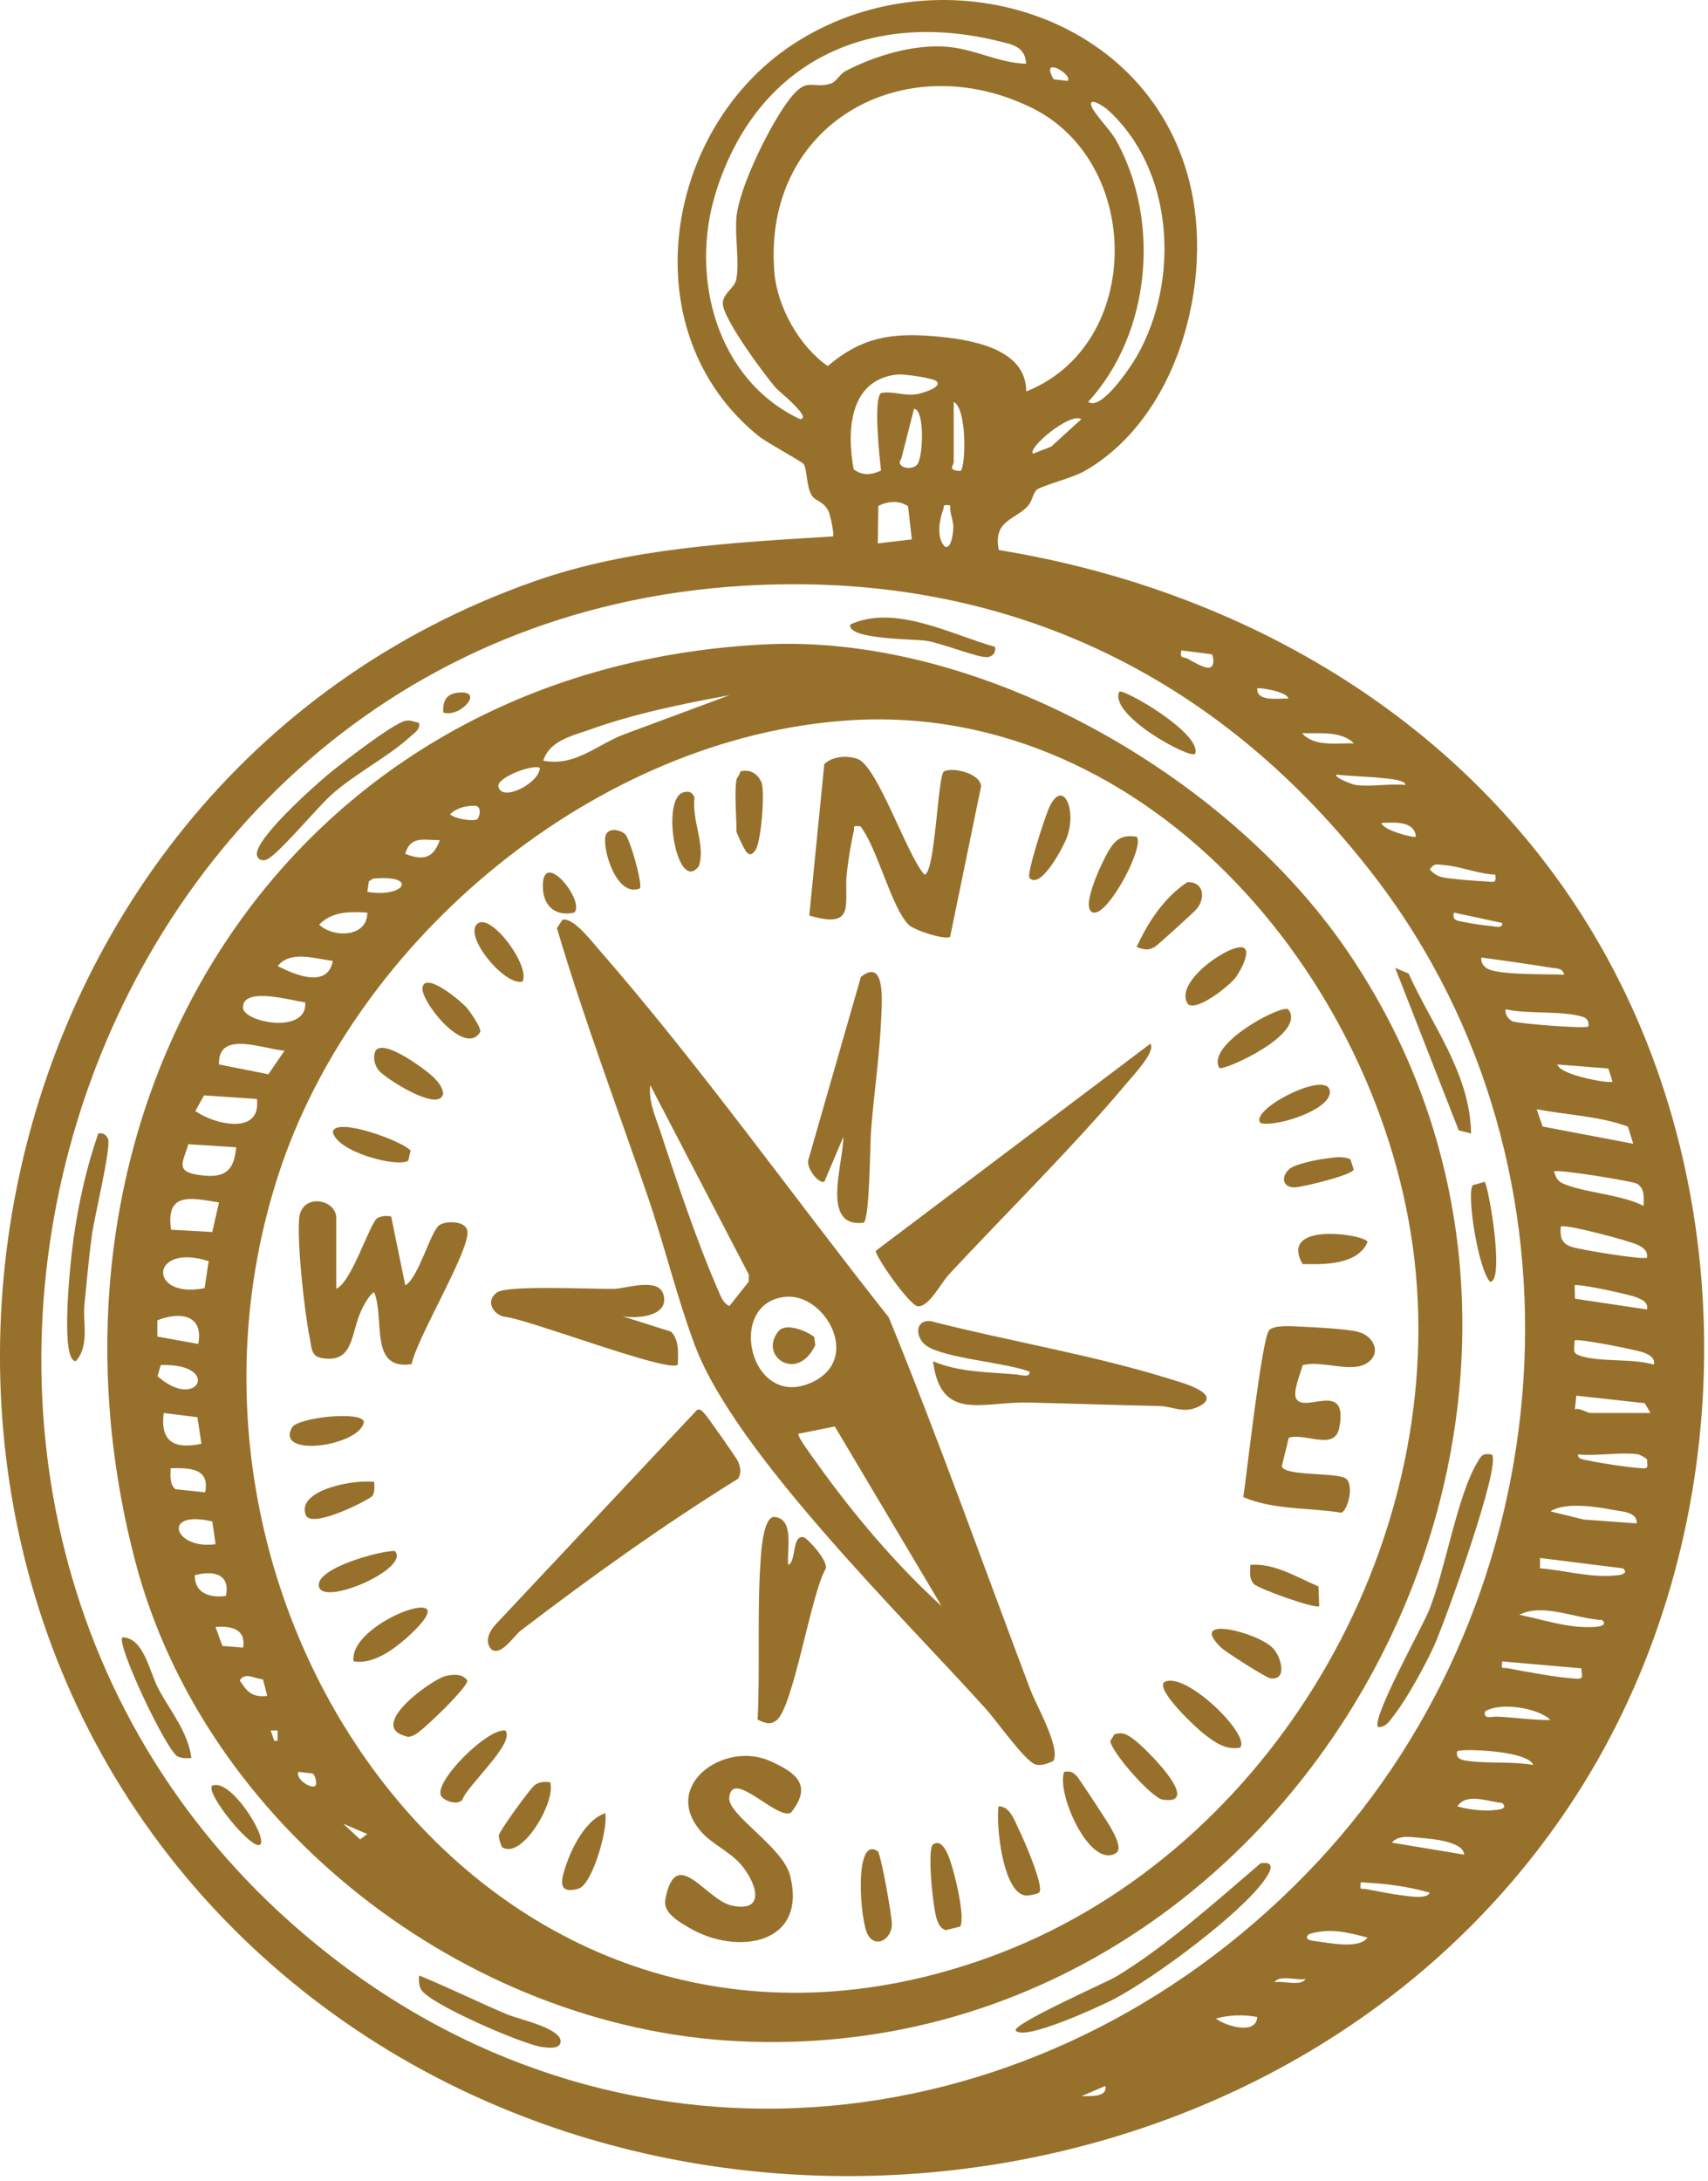 <svg xmlns="http://www.w3.org/2000/svg" fill="none" viewBox="0 0 257 328" height="328" width="257">
<path fill="#97712B" d="M150.29 82.73C149.36 78.23 152.84 78.18 154.7 76.06C155.33 75.34 155.41 74.23 155.97 73.69C156.58 73.1 161.33 71.89 163.06 70.92C177.21 62.96 182.75 42.34 178.97 27.33C172.42 1.29 140.56 -7.42 119.16 6.77C99.74 19.65 94.97 50.15 114.19 65.62C115.36 66.56 120.71 69.45 120.92 69.79C121.52 70.78 121.29 73.27 122.2 74.6C122.76 75.42 123.97 75.39 124.68 76.93C124.95 77.51 125.57 80.45 125.34 80.68C110.25 81.62 94.79 82.38 80.43 87.42C-6.71 118.04 -28.06 235.34 41.25 295.83C98.96 346.2 195.27 335.01 237.14 270.09C260.6 233.72 262.89 184.14 242.72 145.74C224.21 110.49 189.07 89.04 150.29 82.73ZM242.63 162.69C242.26 163.03 234.7 161.72 234.33 160.1L242.01 160.71L242.63 162.69ZM239 154.39C238.57 154.77 228.36 153.96 227.59 153.61C226.98 153.33 226.4 152.54 226.55 151.8C229.99 152.58 234.93 151.96 238.13 152.93C238.82 153.14 239.14 153.68 239 154.39ZM235.37 146.6C233.06 146.48 225.22 146.72 223.66 145.6C223.14 145.22 222.77 144.7 222.91 144.02C226.45 144.49 230.02 145.01 233.55 145.57C234.32 145.69 235.15 145.6 235.36 146.61L235.37 146.6ZM224.28 139.27C223.15 139.17 221.28 138.9 220.19 138.66C219.27 138.46 218.48 138.49 218.77 137.26L226.03 138.82C226.15 139.75 224.87 139.32 224.28 139.27ZM217.32 130.12C219.64 130.28 222.54 131.47 224.99 131.55C225.19 132.88 224.78 132.64 223.7 132.58C222.1 132.5 218.42 132.24 217.06 131.95C216.3 131.79 215.64 131.36 215.14 130.77C215.84 129.71 216.33 130.05 217.32 130.12ZM213.05 125.84C212.77 126.08 208.08 124.88 207.86 123.77C209.62 123.73 212.81 123.35 213.05 125.84ZM211.49 118.06C209.13 117.82 206.24 118.39 203.96 118.06C203.47 117.99 200.58 116.88 201.11 116.51C203.51 116.78 206.21 116.79 208.57 117.09C209.2 117.17 211.41 117.31 211.49 118.07V118.06ZM203.71 111.82C201.29 111.71 197.72 112.39 195.92 110.27C198.26 110.36 201.91 109.87 203.71 111.82ZM193.85 105.08C192.59 104.98 189 105.65 189.18 103.53C189.38 103.38 193.72 104 193.85 105.08ZM177.76 97.82L182.35 98.41C182.64 98.89 182.86 100.59 181.65 100.42C180.86 100.31 179.52 99.55 178.78 99.11C178.12 98.71 177.47 99.21 177.76 97.82ZM158.16 67.18L155.44 68.23C154.54 67.41 161.03 61.95 162.7 63.05L158.16 67.18ZM166.67 16.51C176.71 25.6 177.53 42.19 171.09 53.52C170.27 54.97 165.74 61.91 163.74 60.44C173.15 50.16 174.66 33.31 167.98 21.17C167.12 19.6 164.7 17.17 164.27 16.06C163.61 14.35 166.18 16.06 166.67 16.51ZM160.63 12.17L158.54 11.93C156.34 8.18 161.6 11.3 160.63 12.17ZM120.4 63.05C107.87 57.18 103.74 41.78 107.68 29.04C113.78 9.34 130.66 1.36 150.27 6.19C152.32 6.69 154.26 6.99 154.4 9.58C150.45 9.51 146.73 7.42 142.66 7.05C137.59 6.59 131.71 8.35 127.22 10.69C126.37 11.13 125.81 12.35 124.97 12.59C122.12 13.42 121.51 11.47 118.88 14.81C116 18.47 111.22 28.11 110.81 32.69C110.56 35.54 111.28 39.44 110.79 42.01C110.53 43.38 108.76 44.09 108.76 45.65C108.76 47.9 115 56.35 116.76 58.37C117.14 58.81 122.29 62.91 120.39 63.04L120.4 63.05ZM124.55 55.06C120.35 52.16 116.95 46.23 116.52 40.97C114.67 18.57 136.06 6.77 155.27 16.23C172.01 24.48 172.03 51.88 154.41 58.88C154.44 52.31 145.85 51.03 140.64 50.58C134.06 50.01 129.62 50.76 124.55 55.05V55.06ZM143.45 79.34C143.45 79.73 143.23 82.6 142.21 82.24C140.85 81 141.34 78.21 141.89 76.74C142.16 76.02 141.72 75.86 142.98 76.02C142.87 77.16 143.46 78.22 143.45 79.34ZM143.5 69.53V60.45C145.52 61.39 145.34 70.25 144.53 70.83C142.49 70.81 143.5 69.91 143.5 69.53ZM135.63 68.94L137.53 61.49C139.15 61.55 138.92 68.56 138.06 69.8C137.32 70.87 134.59 70.38 135.63 68.94ZM137.2 81.13L132.08 81.73L132.16 76.09C133.61 75.37 135.23 75.22 136.63 76.14L137.2 81.13ZM137.93 59.29C135.81 59.59 134.5 58.77 132.58 59.11C131.38 59.99 132.35 68.84 132.57 70.78C131.13 71.43 129.77 71.6 128.45 70.58C127.4 64.89 127.72 57.1 135.01 56.33C136.02 56.22 140.45 56.87 140.92 57.34C141.89 58.33 138.37 59.23 137.94 59.29H137.93ZM51.16 295.26C-31.92 232.52 7.08 94.49 111.74 88.11C150.84 85.72 183.51 101.31 207.05 132.12C240.58 176.02 235.59 240.05 198.28 280.01C159.33 321.73 97.7 330.41 51.17 295.27L51.16 295.26ZM162.71 315.28L166.34 313.73C166.66 315.57 163.79 315.21 162.71 315.28ZM182.95 303.61C185.01 303.02 187.09 303 189.17 303.36C189.05 306.12 184.46 304.75 182.95 303.61ZM191.77 298.15C192.45 296.96 195.24 297.94 196.44 297.64C195.72 298.84 192.97 297.84 191.77 298.15ZM197.74 291.93C197.03 291.84 196.18 291.64 196.96 290.9C200.07 289.94 202.75 290.63 205.78 291.42C204.48 293.23 199.92 292.2 197.73 291.93H197.74ZM211.3 285.12C209.58 284.92 207.31 284.46 205.53 284.13C204.68 283.97 204.64 284.46 204.75 283.11C208.25 283.29 211.77 283.68 215.12 284.67C214.79 285.66 212.1 285.21 211.29 285.12H211.3ZM209.42 277.14C210.49 275.92 212.34 276.32 213.76 276.43C215.34 276.55 220.23 276.96 220.31 278.95L209.42 277.14ZM225.26 272.21C223.35 272.46 221.14 272.21 219.28 271.69C220.65 269.57 224.02 271.01 226.03 271.18C226.8 271.91 225.98 272.12 225.26 272.21ZM221.14 264.89C220.21 264.78 218.9 264.62 219.28 263.39C219.8 262.97 229.92 263.26 230.7 265.46C227.57 264.91 224.26 265.26 221.14 264.89ZM225.25 258.19C224.45 258.15 223.2 258.68 223.44 257.42C225.66 255.95 231.47 256.86 233.3 258.7C230.59 258.73 227.96 258.31 225.25 258.19ZM237.19 252.49C234.1 252.3 229.94 251.48 226.81 250.91C225.96 250.75 225.92 251.24 226.03 249.89L237.97 250.93C237.89 251.8 238.49 252.57 237.19 252.49ZM237.71 244.69C234.69 244.48 231.58 243.47 228.62 242.88C232.12 241.03 237.22 243.5 241.07 243.66C242.47 245 238.28 244.72 237.7 244.68L237.71 244.69ZM243.42 236.92C239.59 237.41 235.53 236.19 231.73 235.88V234.33L244.19 235.89C245.02 236.57 244.13 236.84 243.42 236.93V236.92ZM238.29 228.55L233.3 227.32C235.5 225.87 240.26 226.62 242.83 227.12C244.03 227.35 246.41 227.4 246.27 229.13L238.29 228.55ZM247.05 220.83C244.93 220.7 240.97 220.1 238.88 219.65C238.37 219.54 237.33 219.47 237.45 218.75C240.27 219.05 243.83 218.34 246.53 218.75C246.69 218.77 247.77 219.34 247.84 219.53C247.8 220.43 248.24 220.91 247.05 220.84V220.83ZM239.26 212.52C238.88 212.52 237.75 211.73 236.97 211.96L237.19 209.92L247.48 211.05L248.35 212.52H239.27H239.26ZM248.86 205.25C245.65 204.29 240.94 204.89 237.93 203.97C236.48 203.53 236.92 203.14 236.93 201.62C237.29 201.24 246.36 203.05 247.31 203.43C248.14 203.76 249.05 204.16 248.86 205.25ZM247.82 196.95L236.99 195.34L236.93 193.33C237.26 192.98 245.21 194.69 246.27 195.14C247.1 195.5 248.01 195.83 247.82 196.95ZM247.82 189.16C247.37 189.54 237.46 187.95 236.28 187.47C234.87 186.9 234.72 185.92 234.85 184.49C235.33 184.01 245.12 186.61 246.39 187.22C247.21 187.61 247.98 188.11 247.82 189.16ZM247.3 181.38C244.08 179.64 237.79 179.33 234.98 177.91C234.24 177.54 234.09 176.89 233.81 176.19C234.31 175.81 245.53 177.64 246.25 178.01C247.5 178.67 247.36 180.13 247.3 181.37V181.38ZM245.75 172.03L232.12 169.44L231.22 166.84C235.69 167.69 240.8 167.89 244.95 169.45L245.75 172.02V172.03Z"></path>
<path fill="#97712B" d="M202.57 142.81C184.45 116.41 147.33 95.23 114.85 96.93C42.65 100.7 2.59 166.86 20.33 234.75C30.76 274.7 70.08 304.99 111.05 307.01C195.49 311.18 249.7 211.45 202.58 142.82L202.57 142.81ZM88.74 109.74C95.52 107.31 102.7 105.86 109.77 104.56L93.69 110.53C89.67 112.13 86.46 115.32 81.74 114.41C82.73 111.36 86.05 110.7 88.74 109.74ZM81.22 115.47C81.24 117.74 75.51 120.73 74.99 118.31C74.7 116.97 80.02 114.94 81.22 115.47ZM71.58 121.19C72.6 121.43 72.07 123.06 71.82 123.21C71.16 123.6 68.42 123.15 67.72 122.48C68.7 121.49 70.23 121.15 71.58 121.19ZM66.17 126.37C65.17 129.18 63.63 129.44 60.98 128.43C61.72 125.65 63.83 126.37 66.17 126.37ZM55.5 132.56L56.13 132.15C63.05 131.5 60.88 135.11 55.27 134.14L55.5 132.56ZM55.27 137.26C55.3 140.95 50.27 141.15 48.02 139.07C50.03 137.04 52.61 137.11 55.27 137.26ZM50.08 144.53C49.29 148.72 44.35 146.62 41.79 145.3C43.69 142.9 47.45 144.2 50.08 144.53ZM45.93 150.76C46.28 155.68 36.57 153.75 36.56 151.54C36.54 148.3 43.94 150.53 45.93 150.76ZM42.81 158.03L40.38 161.58L32.95 160.1C32.77 154.86 39.58 157.8 42.81 158.03ZM30.7 164.75L38.66 165.29C39.35 170.85 32.2 169.11 29.39 167.11L30.7 164.75ZM28.34 172.1L35.54 172.56C35.2 176.57 33.39 177.28 29.6 176.67C26.28 176.14 27.67 174.53 28.33 172.1H28.34ZM32.95 180.86L31.94 185.3L25.74 184.96C24.88 179.2 28.79 180.17 32.95 180.86ZM31.4 189.68L30.79 193.74C22.25 195.46 22.48 186.86 31.4 189.68ZM23.68 198.58C27.07 197.23 30.69 197.74 29.83 202.14L23.68 201.03V198.58ZM24.19 205.31C33.37 205 29.83 212.4 23.7 206.99L24.19 205.31ZM24.64 212.52L29.71 213.16L30.31 217.15C26.35 217.99 24.06 216.96 24.64 212.51V212.52ZM25.68 220.83C28.5 220.78 31.6 220.78 30.87 224.46L26.41 223.99C25.49 223.26 25.65 221.89 25.68 220.83ZM31.95 228.84L32.44 232.25C26.23 233.16 24.15 227 31.95 228.84ZM29.32 236.92C31.94 236.21 34.7 236.6 33.99 240.03C31.64 240.39 29.23 239.63 29.32 236.92ZM32.43 244.7C34.74 244.53 37.05 244.98 36.58 247.81L33.46 247.56L32.43 244.7ZM36.07 252.74C36.91 251.42 38.37 252.52 39.57 252.59L40.21 255.07C37.97 255.34 37.15 254.44 36.07 252.74ZM41.77 261.82H41.26L40.73 260.27H41.77V261.82ZM47.48 268.57C46.9 269.17 44.43 267.62 44.89 266.5L46.98 266.74C47.53 266.92 47.67 268.37 47.48 268.57ZM54.2 276.67L51.63 274.29L55.26 275.85L54.19 276.66L54.2 276.67ZM148.82 294.39C75.68 320.82 19.96 243.92 41.92 176.59C53.55 140.94 90 110.77 127.82 108.34C173.47 105.41 209.14 148.96 213.04 191.5C217 234.7 189.82 279.57 148.81 294.39H148.82Z"></path>
<path fill="#97712B" d="M189.69 280.24C182.96 285.98 175.43 292.79 167.86 297.34C166.62 298.08 152.11 304.51 152.85 305.42C154.14 307.01 165.55 301.75 167.58 300.69C173.43 297.65 186.45 288.07 190.21 282.84C191.11 281.59 192.09 279.88 189.69 280.24Z"></path>
<path fill="#97712B" d="M222.29 219.94C219.22 225.09 217.53 235.99 215.01 242.24C214.03 244.67 206.3 258.54 207.35 259.75C208.56 259.87 209.23 258.65 209.85 257.85C211.71 255.47 214.45 250.46 215.74 247.65C217.31 244.23 225.97 220.3 224.47 218.76C223.06 218.54 222.9 218.92 222.29 219.95V219.94Z"></path>
<path fill="#97712B" d="M13.81 185.85C14.16 183.22 16.71 172.74 16.27 171.35C16.06 170.68 15.48 170.34 14.79 170.48C12.63 176.69 11.29 183.37 10.64 189.95C10.44 191.92 9.17 204.72 11.41 204.73C13.5 202.39 12.43 198.99 12.71 196.18C13.05 192.78 13.36 189.24 13.81 185.86V185.85Z"></path>
<path fill="#97712B" d="M40.23 129.23C42.13 128.25 47.76 121.37 50.08 119.35C53.67 116.22 58.45 113.8 61.75 110.78C62.38 110.2 63.24 109.74 63.06 108.72C62.3 108.6 61.82 108.24 60.98 108.42C59.11 108.82 51.24 114.92 49.32 116.52C47.3 118.2 38.08 126.39 38.67 128.68C38.83 129.29 39.51 129.61 40.23 129.23Z"></path>
<path fill="#97712B" d="M221.35 170.48C221.2 161.45 215.48 154.26 211.94 146.42L209.93 145.58L219.49 170.01L221.34 170.49L221.35 170.48Z"></path>
<path fill="#97712B" d="M76.56 303.08C72.02 301.18 67.61 298.98 63.06 297.12C63.01 297.84 63 298.51 63.33 299.18C64.36 301.31 78.77 307.56 81.63 307.89C82.37 307.98 84.12 308.25 84.34 307.22C84.78 305.14 78.04 303.69 76.56 303.07V303.08Z"></path>
<path fill="#97712B" d="M139.48 96.39C141.66 96.74 147.03 98.88 148.46 98.84C149.33 98.82 149.88 98.17 149.73 97.3C143.07 95.41 134.64 90.84 127.94 93.93C127.41 96.21 137.67 96.09 139.48 96.39Z"></path>
<path fill="#97712B" d="M18.42 246.26C17.44 247.25 25.05 263.34 26.72 264.17C27.39 264.5 28.09 264.46 28.8 264.42C28.29 260.5 25.67 257.42 23.86 254.05C22.46 251.45 21.68 246.34 18.42 246.26Z"></path>
<path fill="#97712B" d="M179.83 113.38C180.94 110.34 168.93 103.47 168.42 104.04C166.77 107.52 179.02 114.2 179.83 113.38Z"></path>
<path fill="#97712B" d="M224.21 192.79C226.36 192.79 224.19 179.45 223.42 177.75L221.6 178.26C220.64 179.66 222.45 190.99 224.21 192.79Z"></path>
<path fill="#97712B" d="M31.92 268.58C30.81 269.64 38.08 278.6 39.18 277.4C40.21 276.27 34.66 267.35 31.92 268.58Z"></path>
<path fill="#97712B" d="M69.16 104.16C67.24 104.29 66.61 105.25 66.69 107.16C69.15 108.02 72.91 103.91 69.16 104.16Z"></path>
<path fill="#97712B" d="M133.74 198.15C119.27 179.89 105.33 160.25 90.03 142.72C88.95 141.48 86.23 137.95 84.64 138.33L83.8 139.59C87.82 153.2 92.86 166.51 97.46 179.94C99.97 187.27 101.88 195.24 104.58 202.41C110.69 218.66 136.16 243.47 148.45 257.15C149.84 258.7 154.32 264.99 155.82 265.39C156.72 265.63 157.67 265.23 158.48 264.87C159.66 263 155.91 256.43 155.05 254.18C147.98 235.48 141.3 216.64 133.74 198.16V198.15ZM112.65 192.78L109.76 196.43C108.75 196.03 108.36 194.73 107.96 193.83C104.94 186.93 101.76 177.49 99.38 170.23C98.63 167.94 97.56 165.69 97.84 163.21L112.69 191.74L112.65 192.78ZM118.4 195.04C124.16 194.69 129.57 204.23 122.42 207.79C112.83 212.56 108.98 195.62 118.4 195.04ZM122.84 219.95C122.44 219.39 119.83 215.93 120.15 215.64L125.61 214.55L141.69 241.58C134.77 235.29 128.29 227.61 122.84 219.96V219.95Z"></path>
<path fill="#97712B" d="M127.42 131.3C127.63 129.45 128.03 126.85 128.46 125.06C128.65 124.28 128.1 124.15 129.48 124.29C132.07 127.66 134.1 136.46 136.73 139.1C137.55 139.92 142.35 141.47 142.97 140.88L147.62 118.28C147.56 116.29 143.21 115.31 142.02 116.05C141.1 116.62 140.71 131.56 139.09 131.54C136.47 128.67 132.03 115.16 129 114.13C127.43 113.6 125.3 113.72 124.03 114.93L121.77 137.7C129.01 139.84 126.91 135.78 127.42 131.29V131.3Z"></path>
<path fill="#97712B" d="M48.26 204.23C53.25 205.2 52.75 200.64 54.29 197.27C54.66 196.46 55.5 194.76 56.3 194.35C57.95 198.4 55.48 206.16 61.94 205.17C62.75 201.17 70.57 188.3 70.34 185.27C70.21 183.59 67.24 183.58 66.16 184.23C64.8 185.06 63 192.22 60.98 193.32L58.86 182.98C58.19 182.82 57.43 182.87 56.82 183.19C55.67 183.8 52.98 192.79 50.6 193.84V183.2C50.6 180.31 45.33 179.36 45.01 183.32C44.7 187.13 45.8 197.24 46.6 201.21C46.87 202.54 46.79 203.94 48.27 204.23H48.26Z"></path>
<path fill="#97712B" d="M142.72 191.75C151.49 182.32 161.51 172.5 169.72 162.7C170.49 161.78 174 158.05 173.08 156.99L131.79 188.12C131.53 188.66 136.68 196.18 138.08 196.47C139.75 196.63 141.55 193.03 142.72 191.76V191.75Z"></path>
<path fill="#97712B" d="M73.94 248.09C75.43 249.13 77.28 246.07 78.38 245.23C88.92 237.17 99.79 229.4 111.08 222.39C111.58 221.5 111.42 220.69 111.05 219.8C110.89 219.4 106.47 213.09 106.14 212.77C105.77 212.42 105.56 211.89 104.91 212.03L74.48 244.43C73.65 245.38 72.85 246.94 73.95 248.08L73.94 248.09Z"></path>
<path fill="#97712B" d="M119.02 272.63C122.3 268.52 119.83 266.62 115.83 264.85C108.93 261.79 99.32 268.61 105.59 275.6C107.08 277.26 109.77 278.54 111.32 280.25C113.64 282.82 115.55 287.72 110.15 286.62C106.2 285.81 101.71 277.3 100.11 285.68C99.73 287.68 102.08 288.99 103.7 289.95C110.89 294.18 121.56 292.51 118.87 282.05C117.77 277.79 109.52 272.99 109.73 270.4C110.1 265.86 116.94 273.85 119.02 272.63Z"></path>
<path fill="#97712B" d="M204.26 200.29C202.54 199.88 197.72 199.61 195.69 199.53C194.42 199.48 191.81 199.24 190.98 200.06C189.87 201.15 187.58 221.93 187.08 225.17C191.62 227.13 196.96 226.73 201.83 227.52C202.84 227.16 203.8 223.23 202.46 222.35C201 221.43 193.24 222.05 192.87 220.54L193.92 216.24C196.42 215.46 200.81 218.28 201.51 214.77C202.93 207.59 196.54 212.45 195.11 210.49C194.38 209.5 195.72 206.56 196 205.33C198.9 204.52 203.38 206.62 205.76 204.97C207.94 203.46 206.67 200.87 204.27 200.3L204.26 200.29Z"></path>
<path fill="#97712B" d="M153.17 206.75C148.87 206.35 144.41 206.45 140.39 204.74C141.56 213.93 147.82 210.79 154.68 210.95C161.24 211.1 167.79 211.34 174.4 211.47C176.46 211.51 178.01 212.63 180.22 211.62C184.36 209.72 177.78 207.95 176.31 207.49C164.48 203.78 152.03 201.78 140.02 198.7C137.56 198.49 137.75 201.25 139.37 202.39C142.11 204.32 151.35 204.91 154.91 206.31C155.03 207.24 153.74 206.82 153.16 206.76L153.17 206.75Z"></path>
<path fill="#97712B" d="M124.03 177.75L126.89 171.01C126.92 174.99 123.41 184.69 129.94 183.91C130.88 183.33 130.91 172.1 131.05 170.23C131.5 164.39 132.4 158.47 132.62 152.6C132.71 150.22 133.13 144.1 129.54 146.93L121.65 174.39C121.24 175.49 122.99 177.99 124.03 177.75Z"></path>
<path fill="#97712B" d="M99.83 194.72C99.1 192.06 94.24 193.81 92.4 193.85C89.26 193.92 76.42 193.24 74.78 194.39C73.11 195.56 74.01 197.52 75.74 198.02C79.25 198.28 100.65 206.58 101.99 205.25C102.02 203.58 102.25 201.59 100.97 200.29L93.68 197.98C95.76 198.35 100.76 198.06 99.83 194.71V194.72Z"></path>
<path fill="#97712B" d="M120.92 231.21C119.13 230.81 119.85 234.91 118.6 235.36C118.36 233.05 119.63 228.26 116.35 228.15C114.79 228.55 114.52 233.51 114.42 235.08C113.92 242.66 114.37 251 114 258.64C115.04 259.12 115.81 259.51 116.81 258.77C119.36 256.89 122.03 239.72 124.21 236.01C124.79 234.87 121.45 231.33 120.93 231.21H120.92Z"></path>
<path fill="#97712B" d="M175.16 253.01C173.93 254.25 180.01 259.91 181.14 260.78C182.8 262.05 184.34 263.23 186.57 262.87C188.37 261.11 178.32 251.18 175.15 253.01H175.16Z"></path>
<path fill="#97712B" d="M70.32 252.76C69.55 251.68 68.15 251.82 67.05 252.08C65.1 252.53 55.23 259.5 60.96 261.11C61.49 261.36 61.89 261.14 62.37 260.94C63.42 260.51 70.49 253.69 70.31 252.76H70.32Z"></path>
<path fill="#97712B" d="M130.61 291.06C131.76 292.98 134.02 291.79 134.2 289.6C134.29 288.53 132.54 278.76 132.07 278.44C128.46 275.95 129.38 289 130.61 291.06Z"></path>
<path fill="#97712B" d="M161.92 267.03C161.27 266.42 161 266.39 160.12 266.5C158.91 269.69 164 281.18 167.93 278.71C168.99 278.05 167.49 275.54 167.1 274.83C166.63 273.98 162.27 267.34 161.93 267.02L161.92 267.03Z"></path>
<path fill="#97712B" d="M150.25 271.69C149.85 274.49 150.87 284.59 154.26 285.09C154.74 285.16 156.24 284.86 156.41 284.59C157.06 283.57 154.01 276.57 153.29 275.13C152.65 273.84 151.97 271.66 150.25 271.68V271.69Z"></path>
<path fill="#97712B" d="M170.52 261.54C169.56 260.9 169.02 260.46 167.69 260.84L167.06 261.87C167.37 263.73 173.32 270.42 174.92 270.67C181.31 271.66 171.95 262.5 170.51 261.55L170.52 261.54Z"></path>
<path fill="#97712B" d="M76.03 260.27C73.2 259.97 65.14 268.16 66.39 270.14C66.86 270.88 68.85 271.59 69.57 270.69C70.25 268.59 77.64 262.09 76.03 260.27Z"></path>
<path fill="#97712B" d="M183.47 160.62C183.97 161.18 196.78 155.49 193.83 151.81C192.79 151.05 181.43 157.08 183.47 160.62Z"></path>
<path fill="#97712B" d="M140.4 277.4C139.45 278.02 140.41 287.55 141.05 288.94C141.33 289.56 141.6 290.09 142.31 290.3L144.47 289.77C145.36 288.38 143.37 280.35 142.5 278.66C142.12 277.93 141.45 276.72 140.4 277.4Z"></path>
<path fill="#97712B" d="M63.04 241.81C60.04 242.08 52.68 246.05 53.2 249.88C56.05 250.36 58.94 248.28 60.99 246.52C62.11 245.55 66.53 241.5 63.04 241.81Z"></path>
<path fill="#97712B" d="M173.78 142.4C174.16 142.19 179.69 137.17 180.06 136.72C181.45 135.02 181.1 132.6 178.67 132.68C175.18 134.97 172.74 138.69 171.02 142.46C172.26 142.79 172.62 143.05 173.79 142.41L173.78 142.4Z"></path>
<path fill="#97712B" d="M164.54 137.26C166.77 137.7 172.35 127.16 171.01 125.84C168.75 125.52 167.84 126.25 166.75 128.07C166.01 129.31 162.32 136.82 164.53 137.26H164.54Z"></path>
<path fill="#97712B" d="M160.52 125.99C162.12 121.66 159.84 116.83 157.77 121.69C157.22 122.99 154.38 131.53 154.92 132.07C156.67 133.84 160.07 127.2 160.52 125.99Z"></path>
<path fill="#97712B" d="M112.35 128.19C112.92 128.77 113.24 128.42 113.65 127.9C114.51 126.81 115.15 119.04 114.57 117.67C114 116.34 112.84 115.65 111.39 116.03C111.37 116.48 110.86 117 110.82 117.27C110.48 119.29 110.82 122.81 110.82 125.06C110.82 125.28 112.09 128.01 112.36 128.19H112.35Z"></path>
<path fill="#97712B" d="M178.77 151.05C180.23 152.09 184.85 148.33 185.83 147.14C186.51 146.31 188.55 142.68 186.86 142.48C184.6 142.21 176.49 147.91 178.77 151.05Z"></path>
<path fill="#97712B" d="M183.74 247.81C184.44 248.48 190.46 252.31 191.11 252.42C193.76 252.83 192.79 249.29 191.62 247.98C189.39 245.51 178.48 242.78 183.75 247.81H183.74Z"></path>
<path fill="#97712B" d="M66.69 164.5C66.57 163.54 66.03 162.85 65.39 162.18C64.32 161.06 57.81 156.18 56.53 158C56.06 158.95 56.35 160.2 56.98 160.99C57.92 162.15 66.1 167.45 66.68 164.5H66.69Z"></path>
<path fill="#97712B" d="M84.69 282.19C84.22 284.15 85.19 284.63 87.08 284.05C89.13 283.42 91.55 274.97 91.07 272.72C87.8 273.78 85.43 279.04 84.69 282.18V282.19Z"></path>
<path fill="#97712B" d="M80.41 268.54C79.83 268.96 75.09 275.42 75.05 276.09C75.03 276.42 75.42 277.74 75.58 277.84C78.59 279.76 83.75 270.79 82.77 268.05C81.86 267.97 81.18 267.97 80.4 268.53L80.41 268.54Z"></path>
<path fill="#97712B" d="M105.14 130.3C106.23 127.14 104.05 123.44 104.5 119.96C104.17 119.13 103.69 118.94 102.84 119.17C99.37 120.09 101.86 134.54 105.14 130.3Z"></path>
<path fill="#97712B" d="M59.42 233.28C57.37 233.17 47.16 235.92 48.01 238.71C48.87 241.55 61.8 235.84 59.42 233.28Z"></path>
<path fill="#97712B" d="M188.14 235.36C188.14 236.38 187.89 237.34 188.65 238.22C189.28 238.95 197.98 242.04 198.5 241.58L198.39 238.61C195.11 237.23 191.83 235.09 188.13 235.36H188.14Z"></path>
<path fill="#97712B" d="M196 190.12C199.29 190.2 204.26 190.25 205.77 186.82C205.72 185.72 192.26 183.56 196 190.12Z"></path>
<path fill="#97712B" d="M54.75 213.83C54.4 212.16 44.79 213.21 43.95 214.69C41.3 219.38 54.34 217.46 54.75 213.83Z"></path>
<path fill="#97712B" d="M56.05 224.98C56.44 224.33 56.32 223.61 56.31 222.9C53.77 222.45 44.71 223.94 45.97 227.77C46.65 230.2 55.77 225.46 56.06 224.98H56.05Z"></path>
<path fill="#97712B" d="M61.43 174.58L61.78 173.06C60.68 171.67 50.53 167.92 50.08 170.23C50.61 173.23 59.73 175.65 61.43 174.58Z"></path>
<path fill="#97712B" d="M72.27 155.19C72.38 154.5 70.71 152.1 70.13 151.46C69.44 150.68 64.14 146.14 63.58 148.45C63.1 150.4 69.99 159.13 72.27 155.19Z"></path>
<path fill="#97712B" d="M189.7 168.92C192 169.58 200.63 166.82 200.08 164C199.48 160.95 187.75 167.04 189.7 168.92Z"></path>
<path fill="#97712B" d="M78.62 147.64C79.83 145.31 74 137.42 71.92 138.87C69.52 140.54 75.9 148.34 78.62 147.64Z"></path>
<path fill="#97712B" d="M194.16 175.72C192.73 176.77 192.83 178.69 194.89 178.58C196.13 178.51 203.42 176.75 203.69 175.91L203.2 174.36C201.96 173.82 200.7 174.12 199.44 174.26C198.24 174.39 195.05 175.06 194.16 175.72Z"></path>
<path fill="#97712B" d="M96.27 133.63C96.76 133.14 94.81 126.17 94.06 125.47C93.29 124.76 91.51 124.42 91.13 125.67C90.56 127.53 92.73 135.06 96.27 133.63Z"></path>
<path fill="#97712B" d="M86.41 137.26C88.06 135.61 82 127.96 81.69 132.84C81.5 135.92 83.25 137.95 86.41 137.26Z"></path>
<path fill="#97712B" d="M122.51 201.08C121.35 200.17 118.26 198.9 117.16 200.2C114.06 203.86 119.91 208.12 122.68 202.31L122.51 201.09V201.08Z"></path>
</svg>
